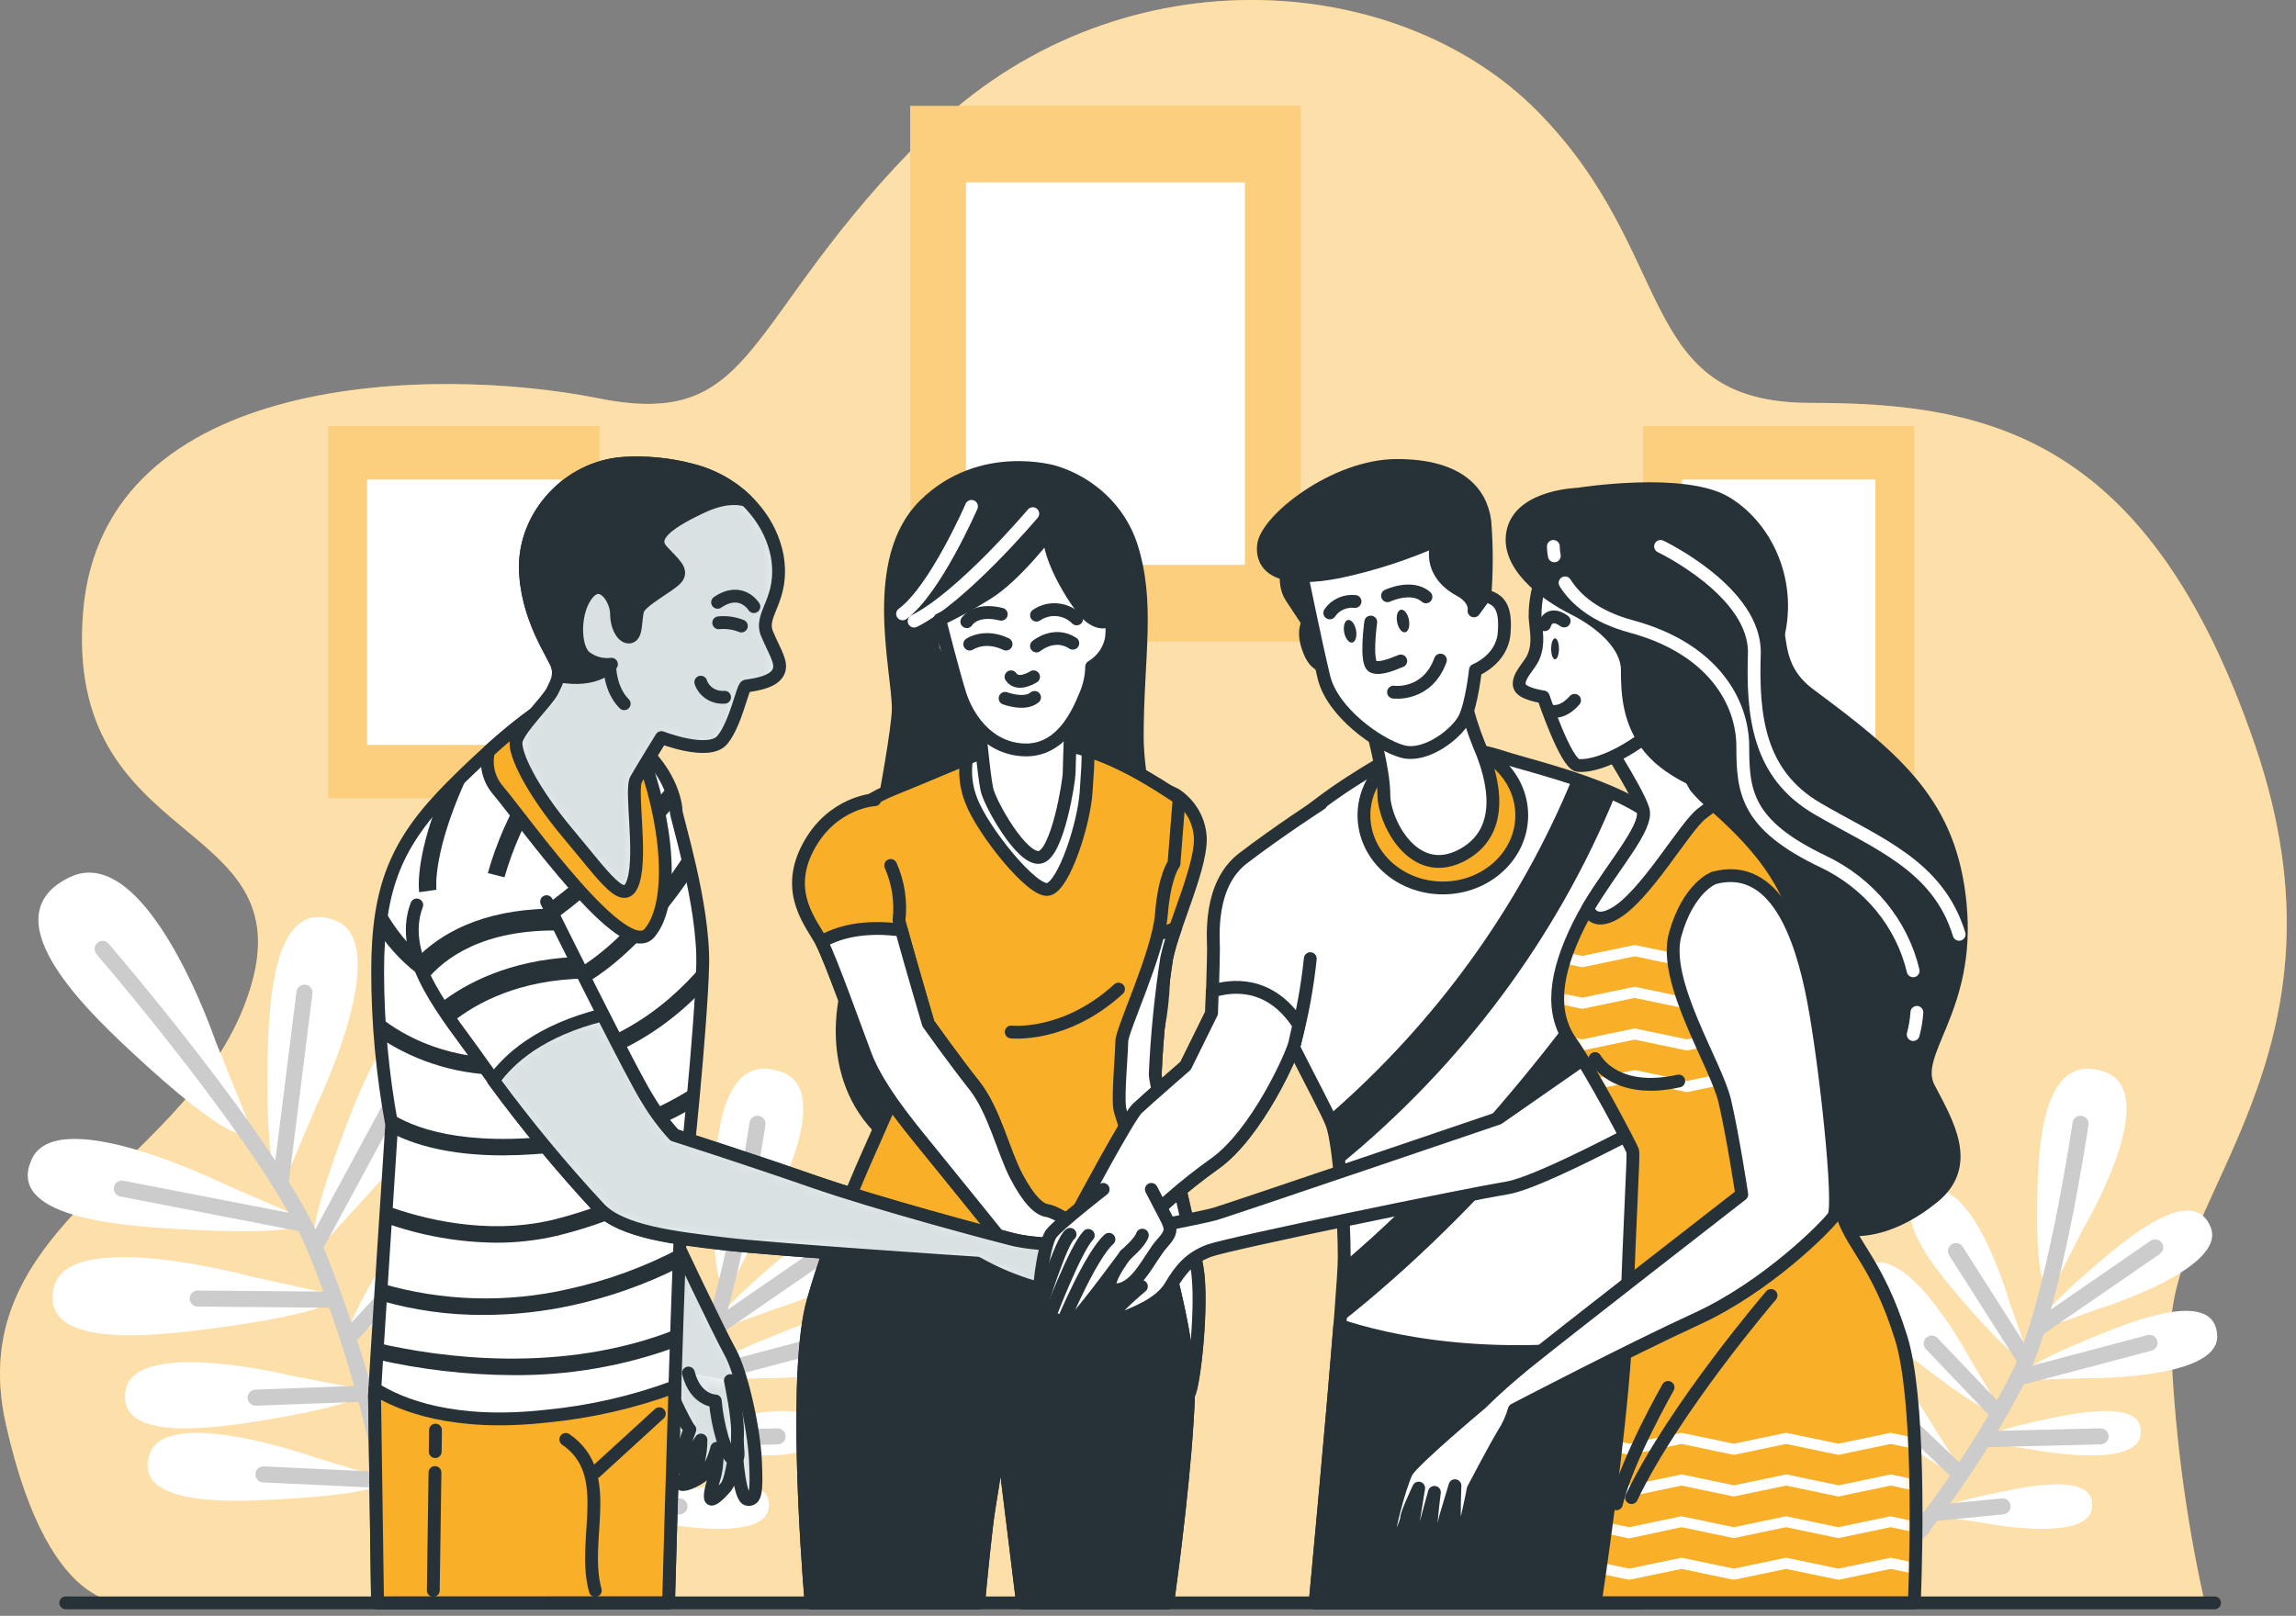 <svg width="179" height="126" viewBox="0 0 179 126" fill="none" xmlns="http://www.w3.org/2000/svg">
<rect x="0" y="0" width="179" height="126" fill="#808080" stroke="none"/>
<path d="M171.869 124.91H10.414C10.414 124.91 3.994 126.904 0.453 111.038C-3.087 95.171 15.136 90.919 19.469 77.216C23.802 63.514 4.899 66.398 6.488 47.647C8.077 28.896 34.053 28.534 46.655 31.06C59.256 33.587 57.68 24.929 72.251 10.502C86.822 -3.924 108.863 -2.476 119.884 8.7C130.905 19.876 127.369 31.418 141.152 31.418C154.935 31.418 167.536 33.945 175.804 58.103C184.072 82.261 168.959 93.305 169.232 104.195C169.463 111.161 170.346 118.094 171.869 124.91Z" fill="#F9AF28"/>
<path opacity="0.6" d="M171.869 124.91H10.414C10.414 124.91 3.994 126.904 0.453 111.038C-3.087 95.171 15.136 90.919 19.469 77.216C23.802 63.514 4.899 66.398 6.488 47.647C8.077 28.896 34.053 28.534 46.655 31.06C59.256 33.587 57.68 24.929 72.251 10.502C86.822 -3.924 108.863 -2.476 119.884 8.7C130.905 19.876 127.369 31.418 141.152 31.418C154.935 31.418 167.536 33.945 175.804 58.103C184.072 82.261 168.959 93.305 169.232 104.195C169.463 111.161 170.346 118.093 171.869 124.91Z" fill="white"/>
<path d="M101.401 8.258H70.961V50.013H101.401V8.258Z" fill="#F9AF28"/>
<path opacity="0.4" d="M101.401 8.258H70.961V50.013H101.401V8.258Z" fill="white"/>
<path d="M97.055 14.223H75.312V44.047H97.055V14.223Z" fill="white"/>
<path d="M46.721 33.254H25.602V62.227H46.721V33.254Z" fill="#F9AF28"/>
<path opacity="0.4" d="M46.721 33.254H25.602V62.227H46.721V33.254Z" fill="white"/>
<path d="M43.703 37.391H28.617V58.085H43.703V37.391Z" fill="white"/>
<path d="M149.229 33.254H128.109V62.227H149.229V33.254Z" fill="#F9AF28"/>
<path opacity="0.4" d="M149.229 33.254H128.109V62.227H149.229V33.254Z" fill="white"/>
<path d="M146.211 37.391H131.125V58.085H146.211V37.391Z" fill="white"/>
<path d="M125.709 91.216C124.813 93.346 123.864 91.642 124.012 82.669C124.084 78.468 124.393 69.887 129.276 71.775C133.963 73.59 127.786 86.282 127.786 86.282L125.709 91.216ZM132.423 92.494C132.423 92.494 142.598 82.401 138.78 79.235C134.809 75.937 131.586 83.96 130.087 87.914C126.891 96.346 127.186 98.259 128.775 96.516L132.423 92.494ZM134.568 101.552C134.568 101.552 143.883 95.238 141.448 92.29C138.914 89.222 135.23 94.914 133.48 97.726C129.751 103.734 129.688 105.238 131.166 104.117L134.568 101.552ZM137.088 110.585C137.088 110.585 146.408 104.271 143.973 101.322C141.434 98.255 137.75 103.943 136.005 106.759C132.276 112.762 132.209 114.271 133.69 113.15L137.088 110.585ZM120.821 92.426C120.821 92.426 107.781 85.967 105.663 90.343C103.457 94.897 112.45 95.588 116.854 95.843C126.255 96.397 128.104 95.588 125.901 94.625L120.821 92.426ZM122.656 99.533C122.656 99.533 108.528 95.673 107.364 100.364C106.156 105.242 115.113 104.198 119.487 103.636C128.815 102.4 130.454 101.258 128.095 100.73L122.656 99.533ZM125.888 107.287C125.888 107.287 113.851 104.33 112.978 108.323C112.083 112.477 119.625 111.412 123.309 110.824C131.166 109.571 132.526 108.57 130.521 108.178L125.888 107.287ZM127.772 113.678C127.772 113.678 116.134 109.52 114.822 113.401C113.457 117.445 121.089 117.147 124.813 116.934C132.768 116.482 134.214 115.625 132.276 115.029L127.772 113.678ZM119.97 81.242C119.97 81.242 114.656 65.52 108.622 68.379C102.355 71.361 109.598 78.438 113.229 81.834C120.968 89.077 123.363 89.58 122.347 87.053L119.97 81.242Z" fill="white"/>
<path d="M111.148 74C111.148 74 124.497 89.5 127.689 97.259C131.359 106.177 133.857 116.219 134.354 124.527" stroke="#CCCCCC" stroke-width="1.252" stroke-linecap="round" stroke-linejoin="round"/>
<path d="M125.023 92.191L126.881 77.41" stroke="#CCCCCC" stroke-width="1.252" stroke-linecap="round" stroke-linejoin="round"/>
<path d="M127.688 97.252L134.402 84.828" stroke="#CCCCCC" stroke-width="1.252" stroke-linecap="round" stroke-linejoin="round"/>
<path d="M126.706 95.414L112.641 92.688" stroke="#CCCCCC" stroke-width="1.252" stroke-linecap="round" stroke-linejoin="round"/>
<path d="M130.328 104.304L138.596 95.34" stroke="#CCCCCC" stroke-width="1.252" stroke-linecap="round" stroke-linejoin="round"/>
<path d="M129.168 101.351L118.555 101.262" stroke="#CCCCCC" stroke-width="1.252" stroke-linecap="round" stroke-linejoin="round"/>
<path d="M131.221 108.688L123.078 108.99" stroke="#CCCCCC" stroke-width="1.252" stroke-linecap="round" stroke-linejoin="round"/>
<path d="M132.891 113.366L137.251 107.836" stroke="#CCCCCC" stroke-width="1.252" stroke-linecap="round" stroke-linejoin="round"/>
<path d="M133.213 115.424L123.688 114.973" stroke="#CCCCCC" stroke-width="1.252" stroke-linecap="round" stroke-linejoin="round"/>
<path d="M159.737 103.458C158.094 104.046 158.595 102.729 163.676 98.4C166.057 96.368 171.008 92.308 172.351 95.708C173.645 98.976 163.515 102.099 163.515 102.099L159.737 103.458ZM162.319 107.476C162.319 107.476 172.964 107.667 172.857 104.178C172.745 100.548 166.68 102.857 163.734 104.042C157.467 106.568 156.523 107.659 158.277 107.608L162.319 107.476ZM158.313 113.015C158.313 113.015 166.42 114.629 166.872 111.945C167.32 109.154 162.346 110.088 159.916 110.586C154.727 111.647 153.855 112.354 155.202 112.559L158.313 113.015ZM154.522 118.737C154.522 118.737 162.633 120.352 163.08 117.667C163.551 114.877 158.559 115.805 156.124 116.304C150.94 117.365 150.045 118.072 151.388 118.277L154.522 118.737ZM156.675 101.575C156.675 101.575 153.872 91.796 150.408 92.874C146.777 93.995 150.815 98.89 152.838 101.247C157.149 106.278 158.51 106.815 157.964 105.226L156.675 101.575ZM153.604 105.997C153.604 105.997 148.819 96.948 145.627 98.66C142.301 100.45 147.279 104.48 149.75 106.406C155.027 110.522 156.464 110.791 155.609 109.338L153.604 105.997ZM150.86 111.442C150.86 111.442 146.594 103.897 143.935 105.418C141.168 107.003 145.475 110.301 147.614 111.877C152.176 115.239 153.402 115.435 152.637 114.225L150.86 111.442ZM148.21 115.545C148.21 115.545 144.808 107.608 141.997 108.852C139.069 110.13 142.981 113.862 144.933 115.648C149.096 119.453 150.305 119.772 149.669 118.49L148.21 115.545ZM162.494 95.661C162.494 95.661 168.667 85.243 164.106 83.595C159.361 81.89 158.962 89.035 158.85 92.542C158.609 100.024 159.504 101.489 160.417 99.725L162.494 95.661Z" fill="white"/>
<path d="M162.201 87.633C162.201 87.633 160.101 102.008 157.335 107.441C154.157 113.678 149.358 120.321 144.953 124.658" stroke="#CCCCCC" stroke-width="1.252" stroke-linecap="round" stroke-linejoin="round"/>
<path d="M158.852 103.592L168.024 97.269" stroke="#CCCCCC" stroke-width="1.252" stroke-linecap="round" stroke-linejoin="round"/>
<path d="M157.336 107.429L167.578 104.719" stroke="#CCCCCC" stroke-width="1.252" stroke-linecap="round" stroke-linejoin="round"/>
<path d="M157.882 106.024L152.492 97.562" stroke="#CCCCCC" stroke-width="1.252" stroke-linecap="round" stroke-linejoin="round"/>
<path d="M154.695 112.229L163.769 112.008" stroke="#CCCCCC" stroke-width="1.252" stroke-linecap="round" stroke-linejoin="round"/>
<path d="M155.772 110.193L150.602 104.773" stroke="#CCCCCC" stroke-width="1.252" stroke-linecap="round" stroke-linejoin="round"/>
<path d="M152.68 114.834L148.508 110.863" stroke="#CCCCCC" stroke-width="1.252" stroke-linecap="round" stroke-linejoin="round"/>
<path d="M150.883 117.98L156.12 117.469" stroke="#CCCCCC" stroke-width="1.252" stroke-linecap="round" stroke-linejoin="round"/>
<path d="M149.888 119.154L145.461 114.113" stroke="#CCCCCC" stroke-width="1.252" stroke-linecap="round" stroke-linejoin="round"/>
<path d="M22.561 91.215C21.666 93.345 20.717 91.641 20.865 82.668C20.936 78.467 21.245 69.886 26.129 71.773C30.82 73.588 24.639 86.281 24.639 86.281L22.561 91.215ZM29.276 92.493C29.276 92.493 39.451 82.4 35.637 79.234C31.662 75.936 28.439 83.959 26.939 87.913C23.743 96.345 24.039 98.258 25.628 96.515L29.276 92.493ZM31.42 101.543C31.42 101.543 40.74 95.228 38.301 92.28C35.767 89.212 32.083 94.905 30.332 97.717C26.604 103.724 26.541 105.228 28.023 104.108L31.42 101.543ZM33.945 110.575C33.945 110.575 43.252 104.248 40.821 101.313C38.283 98.245 34.599 103.933 32.853 106.749C29.124 112.753 29.057 114.261 30.538 113.14L33.945 110.575ZM17.664 92.416C17.664 92.416 4.629 85.957 2.507 90.333C0.3 94.888 9.293 95.578 13.698 95.834C23.099 96.387 24.943 95.578 22.741 94.615L17.664 92.416ZM19.5 99.523C19.5 99.523 5.377 95.663 4.208 100.354C3 105.233 11.957 104.189 16.33 103.626C25.659 102.391 27.302 101.249 24.943 100.721L19.5 99.523ZM22.732 107.278C22.732 107.278 10.694 104.321 9.822 108.313C8.926 112.467 16.469 111.402 20.153 110.814C28.009 109.561 29.37 108.56 27.365 108.168L22.732 107.278ZM24.616 113.669C24.616 113.669 12.977 109.51 11.666 113.392C10.301 117.435 17.933 117.137 21.657 116.924C29.612 116.472 31.058 115.616 29.124 115.019L24.616 113.669ZM16.823 81.241C16.823 81.241 11.509 65.536 5.457 68.395C-0.81 71.377 6.433 78.454 10.063 81.85C17.808 89.093 20.202 89.596 19.182 87.069L16.823 81.241Z" fill="white"/>
<path d="M8 74C8 74 21.349 89.5 24.54 97.259C28.211 106.177 30.709 116.219 31.206 124.527" stroke="#CCCCCC" stroke-width="1.252" stroke-linecap="round" stroke-linejoin="round"/>
<path d="M21.883 92.191L23.736 77.41" stroke="#CCCCCC" stroke-width="1.252" stroke-linecap="round" stroke-linejoin="round"/>
<path d="M24.539 97.252L31.254 84.828" stroke="#CCCCCC" stroke-width="1.252" stroke-linecap="round" stroke-linejoin="round"/>
<path d="M23.56 95.414L9.5 92.688" stroke="#CCCCCC" stroke-width="1.252" stroke-linecap="round" stroke-linejoin="round"/>
<path d="M27.18 104.304L35.448 95.34" stroke="#CCCCCC" stroke-width="1.252" stroke-linecap="round" stroke-linejoin="round"/>
<path d="M26.028 101.351L15.414 101.262" stroke="#CCCCCC" stroke-width="1.252" stroke-linecap="round" stroke-linejoin="round"/>
<path d="M28.072 108.688L19.93 108.99" stroke="#CCCCCC" stroke-width="1.252" stroke-linecap="round" stroke-linejoin="round"/>
<path d="M29.75 113.366L34.11 107.836" stroke="#CCCCCC" stroke-width="1.252" stroke-linecap="round" stroke-linejoin="round"/>
<path d="M30.065 115.424L20.539 114.973" stroke="#CCCCCC" stroke-width="1.252" stroke-linecap="round" stroke-linejoin="round"/>
<path d="M56.59 103.458C54.947 104.046 55.448 102.729 60.529 98.4C62.915 96.368 67.861 92.308 69.204 95.708C70.498 98.976 60.368 102.099 60.368 102.099L56.59 103.458ZM59.173 107.476C59.173 107.476 69.818 107.667 69.71 104.178C69.598 100.548 63.533 102.857 60.587 104.042C54.32 106.568 53.376 107.659 55.13 107.608L59.173 107.476ZM55.166 113.015C55.166 113.015 63.273 114.629 63.725 111.945C64.173 109.154 59.2 110.088 56.769 110.586C51.563 111.647 50.708 112.346 52.055 112.559L55.166 113.015ZM51.357 118.737C51.357 118.737 59.468 120.352 59.916 117.667C60.386 114.877 55.395 115.805 52.964 116.304C47.771 117.369 46.898 118.076 48.25 118.281L51.357 118.737ZM53.51 101.575C53.51 101.575 50.712 91.796 47.243 92.874C43.613 93.995 47.646 98.89 49.669 101.247C53.98 106.278 55.341 106.815 54.795 105.226L53.51 101.575ZM50.439 105.997C50.439 105.997 45.654 96.948 42.462 98.66C39.136 100.45 44.114 104.48 46.59 106.406C51.867 110.522 53.304 110.791 52.445 109.338L50.439 105.997ZM47.695 111.442C47.695 111.442 43.429 103.897 40.77 105.418C38.004 107.003 42.31 110.301 44.45 111.877C49.011 115.239 50.242 115.435 49.472 114.225L47.695 111.442ZM45.045 115.545C45.045 115.545 41.648 107.608 38.832 108.852C35.904 110.13 39.821 113.862 41.768 115.648C45.931 119.453 47.14 119.772 46.504 118.49L45.045 115.545ZM59.329 95.661C59.329 95.661 65.507 85.243 60.945 83.595C56.196 81.89 55.802 89.035 55.685 92.542C55.448 100.024 56.339 101.489 57.252 99.725L59.329 95.661Z" fill="white"/>
<path d="M59.052 87.633C59.052 87.633 56.953 102.008 54.187 107.441C51.008 113.678 46.209 120.321 41.805 124.658" stroke="#CCCCCC" stroke-width="1.252" stroke-linecap="round" stroke-linejoin="round"/>
<path d="M55.711 103.592L64.883 97.269" stroke="#CCCCCC" stroke-width="1.252" stroke-linecap="round" stroke-linejoin="round"/>
<path d="M54.188 107.429L64.43 104.719" stroke="#CCCCCC" stroke-width="1.252" stroke-linecap="round" stroke-linejoin="round"/>
<path d="M54.733 106.024L49.344 97.562" stroke="#CCCCCC" stroke-width="1.252" stroke-linecap="round" stroke-linejoin="round"/>
<path d="M51.547 112.229L60.621 112.008" stroke="#CCCCCC" stroke-width="1.252" stroke-linecap="round" stroke-linejoin="round"/>
<path d="M52.631 110.193L47.461 104.773" stroke="#CCCCCC" stroke-width="1.252" stroke-linecap="round" stroke-linejoin="round"/>
<path d="M49.531 114.834L45.359 110.863" stroke="#CCCCCC" stroke-width="1.252" stroke-linecap="round" stroke-linejoin="round"/>
<path d="M47.734 117.98L52.972 117.469" stroke="#CCCCCC" stroke-width="1.252" stroke-linecap="round" stroke-linejoin="round"/>
<path d="M46.744 119.154L42.312 114.113" stroke="#CCCCCC" stroke-width="1.252" stroke-linecap="round" stroke-linejoin="round"/>
<path d="M82.216 36.805C82.216 36.805 76.486 35.067 72.104 39.361C67.722 43.656 70.031 52.233 70.031 55.245C70.031 58.258 66.003 77.401 66.003 77.401C66.003 77.401 64.051 84.359 69.414 88.768C74.776 93.178 84.687 92.795 88.917 84.307C93.148 75.82 88.662 63.72 88.662 57.465C88.662 51.21 89.638 47.031 88.174 42.51C87.73 41.176 86.957 39.963 85.921 38.971C84.885 37.978 83.615 37.236 82.216 36.805Z" fill="#263238" stroke="#263238" stroke-linecap="round" stroke-linejoin="round"/>
<path d="M80.518 40.055C80.518 40.055 74.995 46.591 71.266 48.435" stroke="white" stroke-linecap="round" stroke-linejoin="round"/>
<path d="M75.739 39.488C75.739 39.488 72.905 46.02 70.367 47.869" stroke="white" stroke-linecap="round" stroke-linejoin="round"/>
<path d="M91.636 61.954C92.166 62.307 92.61 62.763 92.941 63.292C93.271 63.821 93.479 64.41 93.552 65.022C93.879 67.195 91.444 72.218 90.956 74.702C90.495 77.718 90.198 80.754 90.065 83.798C90.065 84.574 92.841 96.061 93.329 98.856C93.817 101.651 93.082 108.229 92.675 108.711C92.268 109.192 91.126 106.925 91.046 105.451C90.965 103.977 87.948 92.644 86.806 89.231C85.665 85.818 85.987 81.314 85.987 81.314C85.987 81.314 87.541 70.991 87.541 67.033C87.541 63.075 87.666 60.113 87.666 60.113L91.636 61.954Z" fill="#F9AF28" stroke="#263238" stroke-linecap="round" stroke-linejoin="round"/>
<path d="M92.663 108.694C93.07 108.229 93.804 101.63 93.316 98.839C92.828 96.048 90.062 84.557 90.062 83.799C90.197 80.76 90.495 77.729 90.957 74.719C91.136 73.922 91.367 73.137 91.647 72.367C90.687 72.807 89.636 73.034 88.571 73.032C88.003 73.032 87.448 73.53 86.915 74.378C86.467 77.983 85.98 81.315 85.98 81.315C85.98 81.315 85.657 85.814 86.799 89.231C87.94 92.648 90.957 103.977 91.038 105.451C91.118 106.926 92.255 109.158 92.663 108.694Z" fill="white" stroke="#263238" stroke-linecap="round" stroke-linejoin="round"/>
<path d="M76.295 124.991C76.474 123.083 76.85 119.197 77.092 117.697C77.419 115.682 78.068 111.566 78.068 111.566L79.719 124.991H91.036C91.443 122.064 92.468 114.216 92.665 108.694C92.912 101.788 87.446 87.506 87.294 86.419C87.141 85.333 87.455 82.159 87.455 81.221C87.455 80.284 90.302 74.336 90.543 71.307C90.785 68.277 91.524 67.349 91.524 67.349L91.931 62.236C91.685 62.159 88.028 59.419 84.357 58.401C82.125 57.798 79.768 57.745 77.508 58.248C77.508 58.248 72.208 60.497 69.518 61.584C66.827 62.67 64.616 64.767 64.549 67.481C64.482 70.195 69.764 81.762 70.256 82.619C70.749 83.475 69.195 86.496 68.542 88.051C67.888 89.606 65.198 95.192 63.407 101.4C61.872 106.7 62.897 120.944 63.233 124.991H76.295Z" fill="#F9AF28" stroke="#263238" stroke-linecap="round" stroke-linejoin="round"/>
<path d="M78.836 80.474C78.836 80.474 83.017 80.951 87.202 77.129" stroke="#263238" stroke-linecap="round" stroke-linejoin="round"/>
<path d="M81.74 69.347C82.962 69.036 84.516 64.234 84.677 61.742C84.766 60.348 84.856 59.309 84.816 58.542C84.663 58.495 84.507 58.444 84.368 58.401C82.135 57.798 79.779 57.745 77.519 58.248L75.361 59.16C75.181 60.263 75.306 61.392 75.724 62.436C76.606 64.767 80.518 69.658 81.74 69.347Z" fill="white" stroke="#263238" stroke-linecap="round" stroke-linejoin="round"/>
<path d="M76.281 55.867C76.281 55.867 76.693 60.439 76.939 61.559C77.186 62.68 79.661 67.098 81.062 66.855C82.463 66.612 83.354 60.839 83.354 60.277C83.354 59.715 83.52 55.164 83.52 55.164C83.52 55.164 80.57 57.469 76.281 55.867Z" fill="white" stroke="#263238" stroke-linecap="round" stroke-linejoin="round"/>
<path d="M68.204 62.359C68.204 62.359 64.865 62.517 62.989 66.088C61.114 69.658 63.312 72.052 64.046 73.459C64.78 74.865 66.821 80.599 67.47 82.308C68.119 84.016 69.431 86.032 71.714 88.827C73.997 91.622 78.804 97.595 78.804 97.595L80.112 99.768C80.112 99.768 82.314 102.175 82.556 102.252C82.797 102.329 84.27 104.114 84.839 103.028C85.407 101.941 84.839 98.064 84.839 98.064C84.839 98.064 85.734 99.768 86.065 99.38C86.396 98.993 85.98 98.141 85.658 97.207C85.335 96.274 82.318 94.493 81.66 94.412C81.002 94.332 80.192 93.56 79.216 91.698C78.24 89.837 77.502 86.586 75.953 84.634C74.404 82.683 72.372 79.824 72.372 79.824C72.372 79.824 70.089 72.061 70.089 71.75C70.256 70.3 70.032 68.834 69.44 67.489" fill="#F9AF28"/>
<path d="M68.204 62.359C68.204 62.359 64.865 62.517 62.989 66.088C61.114 69.658 63.312 72.052 64.046 73.459C64.78 74.865 66.821 80.599 67.47 82.308C68.119 84.016 69.431 86.032 71.714 88.827C73.997 91.622 78.804 97.595 78.804 97.595L80.112 99.768C80.112 99.768 82.314 102.175 82.556 102.252C82.797 102.329 84.27 104.114 84.839 103.028C85.407 101.941 84.839 98.064 84.839 98.064C84.839 98.064 85.734 99.768 86.065 99.38C86.396 98.993 85.98 98.141 85.658 97.207C85.335 96.274 82.318 94.493 81.66 94.412C81.002 94.332 80.192 93.56 79.216 91.698C78.24 89.837 77.502 86.586 75.953 84.634C74.404 82.683 72.372 79.824 72.372 79.824C72.372 79.824 70.089 72.061 70.089 71.75C70.256 70.3 70.032 68.834 69.44 67.489" stroke="#263238" stroke-linecap="round" stroke-linejoin="round"/>
<path d="M81.662 94.412C81.008 94.336 80.193 93.56 79.218 91.698C78.242 89.837 77.503 86.586 75.954 84.634C74.405 82.683 72.373 79.824 72.373 79.824C72.373 79.824 70.829 74.566 70.282 72.534C67.283 72.133 65.305 72.709 64.047 73.441C64.781 74.839 66.822 80.582 67.471 82.291C68.12 83.999 69.432 86.015 71.715 88.81C73.998 91.605 78.806 97.578 78.806 97.578L80.113 99.751C80.113 99.751 82.315 102.158 82.557 102.235C82.799 102.312 84.271 104.097 84.84 103.011C85.408 101.924 84.84 98.047 84.84 98.047C84.84 98.047 85.735 99.751 86.066 99.363C86.398 98.976 85.981 98.124 85.659 97.19C85.337 96.257 82.32 94.493 81.662 94.412Z" fill="white" stroke="#263238" stroke-linecap="round" stroke-linejoin="round"/>
<path d="M76.295 124.99C76.474 123.081 76.85 119.195 77.092 117.696C77.419 115.68 78.068 111.564 78.068 111.564L79.719 124.99H91.036C91.443 122.063 92.468 114.215 92.665 108.693C92.768 105.817 91.877 101.658 90.794 97.709C81.228 99.703 70.382 98.258 64.75 97.219C64.276 98.552 63.81 99.954 63.407 101.398C61.872 106.699 62.897 120.942 63.233 124.99H76.295Z" fill="#263238" stroke="#263238" stroke-linecap="round" stroke-linejoin="round"/>
<path d="M73.448 49.057C73.448 49.057 72.719 48.746 72.719 50.139C72.719 51.532 74.344 52.457 74.344 52.457L73.448 49.057Z" fill="white" stroke="#263238" stroke-linecap="round" stroke-linejoin="round"/>
<path d="M81.817 41.406C81.817 41.406 79.211 44.9 76.924 46.297C75.744 47.036 74.52 47.709 73.258 48.313C73.258 48.313 74.399 52.816 74.887 54.278C75.375 55.739 76.839 58.321 79.775 58.475C82.712 58.628 84.019 55.675 84.592 54.278C84.918 53.556 85.093 52.78 85.107 51.994C85.519 51.746 85.87 51.417 86.138 51.029C86.405 50.641 86.581 50.203 86.656 49.744C86.817 48.27 86.409 48.347 86.409 48.347C86.409 48.347 85.962 48.828 84.99 48.104C84.203 47.546 81.557 43.502 81.817 41.406Z" fill="white" stroke="#263238" stroke-linecap="round" stroke-linejoin="round"/>
<path d="M75.602 50.227C75.602 50.227 76.752 49.426 78.435 50.227" stroke="#263238" stroke-linecap="round" stroke-linejoin="round"/>
<path d="M80.805 50.375C80.805 50.375 82.183 49.208 83.638 50.158" stroke="#263238" stroke-linecap="round" stroke-linejoin="round"/>
<path d="M75.375 48.478C75.375 48.478 75.988 47.387 78.061 47.898" stroke="#263238" stroke-linecap="round" stroke-linejoin="round"/>
<path d="M80.805 47.972C81.273 47.647 81.852 47.496 82.429 47.55C83.007 47.603 83.544 47.856 83.938 48.262" stroke="#263238" stroke-linecap="round" stroke-linejoin="round"/>
<path d="M80.579 52.777C80.579 52.777 79.353 53.578 78.82 52.777" stroke="#263238" stroke-linecap="round" stroke-linejoin="round"/>
<path d="M78.359 54.455C78.359 54.455 79.89 55.035 80.656 54.383" stroke="#263238" stroke-linecap="round" stroke-linejoin="round"/>
<path d="M52.489 96.336C52.489 96.336 56.07 103.903 56.925 105.429C57.78 106.954 58.774 111.296 58.895 113.873C59.016 116.451 58.895 116.984 58.282 116.924C57.668 116.864 57.418 113.639 57.418 113.111V112.293C57.418 112.293 57.109 115.339 56.617 115.927C56.124 116.515 55.444 117.158 55.386 116.809C55.327 116.459 55.506 115.867 55.752 114.99C55.901 114.315 55.944 113.623 55.878 112.936C55.878 112.936 55.506 114.576 54.647 115.164C53.787 115.752 52.856 115.987 53.165 115.518C53.474 115.049 54.275 114.521 54.459 113.933C54.586 113.395 54.649 112.844 54.647 112.293C54.647 112.293 53.474 114.108 52.982 114.402C52.489 114.696 52.489 114.052 52.798 113.758C53.107 113.464 53.783 111.47 53.783 111.47C53.783 111.47 53.595 111.351 52.735 109.536C51.876 107.721 51.392 104.547 51.133 103.315C50.873 102.084 50.394 100.444 50.394 100.444L45.649 92.877C45.649 92.877 45.278 91.057 47.064 90.746C48.85 90.435 52.489 96.336 52.489 96.336Z" fill="white"/>
<mask id="mask0_668_2315" style="mask-type:luminance" maskUnits="userSpaceOnUse" x="45" y="90" width="14" height="27">
<path d="M52.489 96.336C52.489 96.336 56.07 103.903 56.925 105.429C57.78 106.954 58.774 111.296 58.895 113.873C59.016 116.451 58.895 116.984 58.282 116.924C57.668 116.864 57.418 113.639 57.418 113.111V112.293C57.418 112.293 57.109 115.339 56.617 115.927C56.124 116.515 55.444 117.158 55.386 116.809C55.327 116.459 55.506 115.867 55.752 114.99C55.901 114.315 55.944 113.623 55.878 112.936C55.878 112.936 55.506 114.576 54.647 115.164C53.787 115.752 52.856 115.987 53.165 115.518C53.474 115.049 54.275 114.521 54.459 113.933C54.586 113.395 54.649 112.844 54.647 112.293C54.647 112.293 53.474 114.108 52.982 114.402C52.489 114.696 52.489 114.052 52.798 113.758C53.107 113.464 53.783 111.47 53.783 111.47C53.783 111.47 53.595 111.351 52.735 109.536C51.876 107.721 51.392 104.547 51.133 103.315C50.873 102.084 50.394 100.444 50.394 100.444L45.649 92.877C45.649 92.877 45.278 91.057 47.064 90.746C48.85 90.435 52.489 96.336 52.489 96.336Z" fill="white"/>
</mask>
<g mask="url(#mask0_668_2315)">
<path opacity="0.15" d="M52.489 96.336C52.489 96.336 56.07 103.903 56.925 105.429C57.78 106.954 58.774 111.296 58.895 113.873C59.016 116.451 58.895 116.984 58.282 116.924C57.668 116.864 57.418 113.639 57.418 113.111V112.293C57.418 112.293 57.109 115.339 56.617 115.927C56.124 116.515 55.444 117.158 55.386 116.809C55.327 116.459 55.506 115.867 55.752 114.99C55.901 114.315 55.944 113.623 55.878 112.936C55.878 112.936 55.506 114.576 54.647 115.164C53.787 115.752 52.856 115.987 53.165 115.518C53.474 115.049 54.275 114.521 54.459 113.933C54.586 113.395 54.649 112.844 54.647 112.293C54.647 112.293 53.474 114.108 52.982 114.402C52.489 114.696 52.489 114.052 52.798 113.758C53.107 113.464 53.783 111.47 53.783 111.47C53.783 111.47 53.595 111.351 52.735 109.536C51.876 107.721 51.392 104.547 51.133 103.315C50.873 102.084 50.394 100.444 50.394 100.444L45.649 92.877C45.649 92.877 45.278 91.057 47.064 90.746C48.85 90.435 52.489 96.336 52.489 96.336Z" fill="#003845"/>
</g>
<path d="M52.489 96.336C52.489 96.336 56.07 103.903 56.925 105.429C57.78 106.954 58.774 111.296 58.895 113.873C59.016 116.451 58.895 116.984 58.282 116.924C57.668 116.864 57.418 113.639 57.418 113.111V112.293C57.418 112.293 57.109 115.339 56.617 115.927C56.124 116.515 55.444 117.158 55.386 116.809C55.327 116.459 55.506 115.867 55.752 114.99C55.901 114.315 55.944 113.623 55.878 112.936C55.878 112.936 55.506 114.576 54.647 115.164C53.787 115.752 52.856 115.987 53.165 115.518C53.474 115.049 54.275 114.521 54.459 113.933C54.586 113.395 54.649 112.844 54.647 112.293C54.647 112.293 53.474 114.108 52.982 114.402C52.489 114.696 52.489 114.052 52.798 113.758C53.107 113.464 53.783 111.47 53.783 111.47C53.783 111.47 53.595 111.351 52.735 109.536C51.876 107.721 51.392 104.547 51.133 103.315C50.873 102.084 50.394 100.444 50.394 100.444L45.649 92.877C45.649 92.877 45.278 91.057 47.064 90.746C48.85 90.435 52.489 96.336 52.489 96.336Z" stroke="#263238" stroke-linecap="round" stroke-linejoin="round"/>
<path d="M56.94 107.658C56.94 107.658 57.557 110.534 57.495 111.821C57.432 113.108 57.741 113.76 57.307 113.76C56.873 113.76 56.756 113.466 56.322 112.175C56.036 111.217 55.85 110.235 55.767 109.243C55.767 109.243 54.227 109.243 53.672 107.07" fill="white"/>
<mask id="mask1_668_2315" style="mask-type:luminance" maskUnits="userSpaceOnUse" x="53" y="107" width="5" height="7">
<path d="M56.94 107.658C56.94 107.658 57.557 110.534 57.495 111.821C57.432 113.108 57.741 113.76 57.307 113.76C56.873 113.76 56.756 113.466 56.322 112.175C56.036 111.217 55.85 110.235 55.767 109.243C55.767 109.243 54.227 109.243 53.672 107.07" fill="white"/>
</mask>
<g mask="url(#mask1_668_2315)">
<path opacity="0.15" d="M56.94 107.658C56.94 107.658 57.557 110.534 57.495 111.821C57.432 113.108 57.741 113.76 57.307 113.76C56.873 113.76 56.756 113.466 56.322 112.175C56.036 111.217 55.85 110.235 55.767 109.243C55.767 109.243 54.227 109.243 53.672 107.07" fill="#003845"/>
</g>
<path d="M56.94 107.658C56.94 107.658 57.557 110.534 57.495 111.821C57.432 113.108 57.741 113.76 57.307 113.76C56.873 113.76 56.756 113.466 56.322 112.175C56.036 111.217 55.85 110.235 55.767 109.243C55.767 109.243 54.227 109.243 53.672 107.07" stroke="#263238" stroke-linecap="round" stroke-linejoin="round"/>
<path d="M29.433 124.992H52.119C52.231 120.953 52.974 94.57 53.198 93.39C53.444 92.112 54.662 80.054 54.782 75.304C54.903 70.553 52.71 63.706 52.71 63.242C52.71 62.777 52.347 59.88 48.936 57.443C45.525 55.006 42.844 55.01 42.114 55.355C42.114 55.355 39.428 57.098 35.167 61.388C30.905 65.679 29.442 69.156 29.442 75.764C29.445 79.763 29.812 83.755 30.538 87.694C30.538 87.694 29.195 108.332 29.195 108.797C29.195 109.261 29.392 122.235 29.433 124.992Z" fill="white" stroke="#263238" stroke-linecap="round" stroke-linejoin="round"/>
<path d="M39.73 78.337C40.211 78.335 40.692 78.31 41.171 78.26C46.391 77.719 50.93 72.64 53.924 68.251C53.785 67.617 53.647 67.007 53.508 66.449C50.683 70.834 46.117 76.462 41.028 76.99C33.942 77.723 30.732 72.41 29.837 70.693C29.711 71.349 29.617 72.039 29.555 72.768C31.139 75.052 34.34 78.337 39.73 78.337Z" fill="#263238"/>
<path d="M38.031 68.084L39.329 68.412C40.667 63.774 43.297 59.567 46.939 56.235C46.506 56.017 46.057 55.828 45.596 55.668C41.972 59.102 39.363 63.384 38.031 68.084Z" fill="#263238"/>
<path d="M39.304 74.199C39.608 74.049 45.952 70.905 52.648 62.695C52.544 62.18 52.379 61.678 52.156 61.199C45.414 69.721 38.767 73.018 38.695 73.052L39.304 74.199Z" fill="#263238"/>
<path d="M32.681 69.575L34.024 69.383C34.024 69.349 33.635 66.329 36.759 59.844C36.258 60.317 35.734 60.828 35.179 61.386C34.821 61.744 34.49 62.098 34.172 62.451C32.341 67.181 32.663 69.447 32.681 69.575Z" fill="#263238"/>
<path d="M43.761 88.515C36.043 89.469 32.122 87.927 30.367 86.743C30.47 87.365 30.542 87.71 30.542 87.71C30.542 87.71 30.542 87.936 30.502 88.345C32.22 89.244 34.978 90.096 39.199 90.096C40.783 90.089 42.365 89.985 43.935 89.785C47.493 89.349 50.912 88.199 53.967 86.41C54.021 85.873 54.07 85.324 54.119 84.766C51.022 86.77 47.474 88.055 43.761 88.515Z" fill="#263238"/>
<path d="M43.36 96.382C46.907 95.523 50.285 94.122 53.36 92.232C53.414 91.772 53.476 91.21 53.548 90.566C50.353 92.665 46.796 94.213 43.037 95.138C37.84 96.352 32.795 94.998 30.132 94.022C30.105 94.448 30.074 94.908 30.047 95.368C32.807 96.356 35.728 96.876 38.677 96.906C40.255 96.909 41.826 96.734 43.36 96.382Z" fill="#263238"/>
<path d="M29.448 104.732C29.416 105.192 29.39 105.627 29.367 106.01C32.828 106.801 36.373 107.211 39.931 107.233C44.308 107.278 48.653 106.529 52.734 105.026C52.734 104.557 52.765 104.089 52.779 103.633C43.79 107.233 34.175 105.827 29.448 104.732Z" fill="#263238"/>
<path d="M44.339 100.514C39.522 101.625 34.478 101.478 29.741 100.088C29.714 100.535 29.683 100.978 29.656 101.417C32.267 102.177 34.984 102.555 37.714 102.538C40.051 102.535 42.38 102.281 44.657 101.779C47.542 101.143 50.328 100.155 52.947 98.84C52.947 98.311 52.987 97.808 53.005 97.34C50.288 98.781 47.37 99.85 44.339 100.514Z" fill="#263238"/>
<path d="M40.578 82.521C35.072 82.785 31.513 80.851 29.539 79.257C29.57 79.846 29.611 80.416 29.655 80.962C32.554 82.893 36.024 83.896 39.562 83.825C39.915 83.825 40.278 83.825 40.645 83.799C46.048 83.54 50.829 81.29 54.692 77.302C54.737 76.556 54.768 75.874 54.782 75.308V75.223C51.626 78.951 47.046 82.206 40.578 82.521Z" fill="#263238"/>
<path d="M49.727 58.064C49.481 57.855 49.226 57.638 48.939 57.442C45.528 55.009 42.847 55.009 42.117 55.354C40.696 56.345 39.349 57.43 38.089 58.601C37.961 59.124 37.96 59.668 38.087 60.191C38.215 60.714 38.466 61.202 38.823 61.618C41.137 64.4 48.671 75.069 50.64 72.751C52.61 70.433 52.1 64.055 49.906 58.486C49.853 58.341 49.781 58.201 49.727 58.064Z" fill="#F9AF28" stroke="#263238" stroke-linecap="round" stroke-linejoin="round"/>
<path d="M42.613 70.312C42.613 70.312 49.193 83.648 50.531 85.736C51.121 86.728 51.816 87.66 52.604 88.518C52.604 88.518 58.423 90.38 63.414 92.123C68.406 93.866 77.081 96.154 78.903 96.635C80.725 97.117 83.773 97.099 84.275 97.099C84.776 97.099 90.609 98.378 90.989 98.608C91.37 98.838 90.868 99.302 90.013 99.537C89.158 99.771 86.361 99.997 85.018 100.461C83.675 100.926 82.582 100.81 80.635 100.346C79.101 99.897 77.628 99.275 76.248 98.493C76.248 98.493 60.263 97.432 56.489 97.006C52.716 96.58 48.432 96.077 46.744 94.224C43.358 90.584 40.232 86.733 37.389 82.694C35.097 79.396 30.902 74.765 32.491 70.568" fill="white"/>
<path d="M42.613 70.312C42.613 70.312 49.193 83.648 50.531 85.736C51.121 86.728 51.816 87.66 52.604 88.518C52.604 88.518 58.423 90.38 63.414 92.123C68.406 93.866 77.081 96.154 78.903 96.635C80.725 97.117 83.773 97.099 84.275 97.099C84.776 97.099 90.609 98.378 90.989 98.608C91.37 98.838 90.868 99.302 90.013 99.537C89.158 99.771 86.361 99.997 85.018 100.461C83.675 100.926 82.582 100.81 80.635 100.346C79.101 99.897 77.628 99.275 76.248 98.493C76.248 98.493 60.263 97.432 56.489 97.006C52.716 96.58 48.432 96.077 46.744 94.224C43.358 90.584 40.232 86.733 37.389 82.694C35.097 79.396 30.902 74.765 32.491 70.568" stroke="#263238" stroke-linecap="round" stroke-linejoin="round"/>
<path d="M84.243 97.099C83.755 97.099 80.712 97.099 78.872 96.635C77.032 96.171 68.357 93.861 63.365 92.123C58.374 90.385 52.555 88.518 52.555 88.518C51.767 87.66 51.072 86.728 50.482 85.736C49.932 84.884 48.49 82.102 46.982 79.141C42.125 80.351 39.681 82.549 38.477 84.253C41.02 87.717 43.769 91.04 46.709 94.206C48.414 96.06 52.676 96.524 56.454 96.989C60.232 97.453 76.19 98.497 76.19 98.497C77.57 99.279 79.043 99.901 80.577 100.35C82.525 100.815 83.621 100.93 84.96 100.465C86.298 100.001 89.105 99.771 89.955 99.541C90.806 99.311 91.298 98.842 90.931 98.612C90.564 98.382 84.749 97.099 84.243 97.099Z" fill="white"/>
<mask id="mask2_668_2315" style="mask-type:luminance" maskUnits="userSpaceOnUse" x="38" y="79" width="54" height="22">
<path d="M84.243 97.099C83.755 97.099 80.712 97.099 78.872 96.635C77.032 96.171 68.357 93.861 63.365 92.123C58.374 90.385 52.555 88.518 52.555 88.518C51.767 87.66 51.072 86.728 50.482 85.736C49.932 84.884 48.49 82.102 46.982 79.141C42.125 80.351 39.681 82.549 38.477 84.253C41.02 87.717 43.769 91.04 46.709 94.206C48.414 96.06 52.676 96.524 56.454 96.989C60.232 97.453 76.19 98.497 76.19 98.497C77.57 99.279 79.043 99.901 80.577 100.35C82.525 100.815 83.621 100.93 84.96 100.465C86.298 100.001 89.105 99.771 89.955 99.541C90.806 99.311 91.298 98.842 90.931 98.612C90.564 98.382 84.749 97.099 84.243 97.099Z" fill="white"/>
</mask>
<g mask="url(#mask2_668_2315)">
<path opacity="0.15" d="M84.243 97.099C83.755 97.099 80.712 97.099 78.872 96.635C77.032 96.171 68.357 93.861 63.365 92.123C58.374 90.385 52.555 88.518 52.555 88.518C51.767 87.66 51.072 86.728 50.482 85.736C49.932 84.884 48.49 82.102 46.982 79.141C42.125 80.351 39.681 82.549 38.477 84.253C41.02 87.717 43.769 91.04 46.709 94.206C48.414 96.06 52.676 96.524 56.454 96.989C60.232 97.453 76.19 98.497 76.19 98.497C77.57 99.279 79.043 99.901 80.577 100.35C82.525 100.815 83.621 100.93 84.96 100.465C86.298 100.001 89.105 99.771 89.955 99.541C90.806 99.311 91.298 98.842 90.931 98.612C90.564 98.382 84.749 97.099 84.243 97.099Z" fill="#003845"/>
</g>
<path d="M84.243 97.099C83.755 97.099 80.712 97.099 78.872 96.635C77.032 96.171 68.357 93.861 63.365 92.123C58.374 90.385 52.555 88.518 52.555 88.518C51.767 87.66 51.072 86.728 50.482 85.736C49.932 84.884 48.49 82.102 46.982 79.141C42.125 80.351 39.681 82.549 38.477 84.253C41.02 87.717 43.769 91.04 46.709 94.206C48.414 96.06 52.676 96.524 56.454 96.989C60.232 97.453 76.19 98.497 76.19 98.497C77.57 99.279 79.043 99.901 80.577 100.35C82.525 100.815 83.621 100.93 84.96 100.465C86.298 100.001 89.105 99.771 89.955 99.541C90.806 99.311 91.298 98.842 90.931 98.612C90.564 98.382 84.749 97.099 84.243 97.099Z" stroke="#263238" stroke-linecap="round" stroke-linejoin="round"/>
<path d="M52.122 124.992C52.176 122.981 52.391 115.384 52.619 108.137C49.392 109.336 46.008 110.11 42.561 110.437C35.398 111.234 31.271 109.585 29.23 108.307C29.23 108.593 29.203 108.772 29.203 108.81C29.203 109.236 29.396 122.231 29.436 125.001L52.122 124.992Z" fill="#F9AF28" stroke="#263238" stroke-linecap="round" stroke-linejoin="round"/>
<path d="M46.41 124.023C45.3 120.013 47.986 114.901 44.109 112.246" stroke="#263238" stroke-linecap="round" stroke-linejoin="round"/>
<path d="M46.414 114.801L51.401 110.242" stroke="#263238" stroke-linecap="round" stroke-linejoin="round"/>
<path d="M33.911 114.828L33.781 124.023" stroke="#263238" stroke-linecap="round" stroke-linejoin="round"/>
<path d="M33.952 111.52L33.93 113.198" stroke="#263238" stroke-linecap="round" stroke-linejoin="round"/>
<path d="M53.943 36.659C55.924 37.158 57.675 38.27 58.92 39.82C59.765 40.849 60.338 42.056 60.59 43.339C61.185 46.791 59.144 47.856 59.802 49.424C60.46 50.992 61.118 51.805 60.59 52.559C60.062 53.314 58.419 53.437 58.155 53.501C57.891 53.565 57.363 56.445 56.311 57.702C55.259 58.959 51.566 57.515 51.566 57.515C51.566 57.515 50.053 59.96 49.592 60.774C49.13 61.588 50.039 66.479 49.39 68.673C48.741 70.868 47.219 68.486 44.318 65.039C41.418 61.592 40.102 58.767 40.236 57.826C40.37 56.884 42.671 54.69 43.069 53.876C43.468 53.062 43.66 52.683 43.463 51.933C43.266 51.183 40.961 48.099 40.961 44.157C40.961 40.216 44.251 36.446 48.602 36.13C50.401 36.018 52.207 36.197 53.943 36.659Z" fill="white"/>
<mask id="mask3_668_2315" style="mask-type:luminance" maskUnits="userSpaceOnUse" x="40" y="36" width="21" height="34">
<path d="M53.943 36.659C55.924 37.158 57.675 38.27 58.92 39.82C59.765 40.849 60.338 42.056 60.59 43.339C61.185 46.791 59.144 47.856 59.802 49.424C60.46 50.992 61.118 51.805 60.59 52.559C60.062 53.314 58.419 53.437 58.155 53.501C57.891 53.565 57.363 56.445 56.311 57.702C55.259 58.959 51.566 57.515 51.566 57.515C51.566 57.515 50.053 59.96 49.592 60.774C49.13 61.588 50.039 66.479 49.39 68.673C48.741 70.868 47.219 68.486 44.318 65.039C41.418 61.592 40.102 58.767 40.236 57.826C40.37 56.884 42.671 54.69 43.069 53.876C43.468 53.062 43.66 52.683 43.463 51.933C43.266 51.183 40.961 48.099 40.961 44.157C40.961 40.216 44.251 36.446 48.602 36.13C50.401 36.018 52.207 36.197 53.943 36.659Z" fill="white"/>
</mask>
<g mask="url(#mask3_668_2315)">
<path opacity="0.15" d="M53.943 36.659C55.924 37.158 57.675 38.27 58.92 39.82C59.765 40.849 60.338 42.056 60.59 43.339C61.185 46.791 59.144 47.856 59.802 49.424C60.46 50.992 61.118 51.805 60.59 52.559C60.062 53.314 58.419 53.437 58.155 53.501C57.891 53.565 57.363 56.445 56.311 57.702C55.259 58.959 51.566 57.515 51.566 57.515C51.566 57.515 50.053 59.96 49.592 60.774C49.13 61.588 50.039 66.479 49.39 68.673C48.741 70.868 47.219 68.486 44.318 65.039C41.418 61.592 40.102 58.767 40.236 57.826C40.37 56.884 42.671 54.69 43.069 53.876C43.468 53.062 43.66 52.683 43.463 51.933C43.266 51.183 40.961 48.099 40.961 44.157C40.961 40.216 44.251 36.446 48.602 36.13C50.401 36.018 52.207 36.197 53.943 36.659Z" fill="#003845"/>
</g>
<path d="M53.943 36.659C55.924 37.158 57.675 38.27 58.92 39.82C59.765 40.849 60.338 42.056 60.59 43.339C61.185 46.791 59.144 47.856 59.802 49.424C60.46 50.992 61.118 51.805 60.59 52.559C60.062 53.314 58.419 53.437 58.155 53.501C57.891 53.565 57.363 56.445 56.311 57.702C55.259 58.959 51.566 57.515 51.566 57.515C51.566 57.515 50.053 59.96 49.592 60.774C49.13 61.588 50.039 66.479 49.39 68.673C48.741 70.868 47.219 68.486 44.318 65.039C41.418 61.592 40.102 58.767 40.236 57.826C40.37 56.884 42.671 54.69 43.069 53.876C43.468 53.062 43.66 52.683 43.463 51.933C43.266 51.183 40.961 48.099 40.961 44.157C40.961 40.216 44.251 36.446 48.602 36.13C50.401 36.018 52.207 36.197 53.943 36.659Z" stroke="#263238" stroke-linecap="round" stroke-linejoin="round"/>
<path d="M54.73 39.517C56.315 38.776 57.439 38.797 58.173 39.006C57.007 37.88 55.547 37.07 53.943 36.659C52.207 36.197 50.401 36.018 48.602 36.13C44.251 36.446 40.961 40.208 40.961 44.157C40.961 48.107 43.266 51.179 43.463 51.933C43.534 52.182 43.551 52.441 43.513 52.696C46.646 53.288 47.671 51.797 47.671 51.797C47.309 51.84 46.941 51.813 46.59 51.716C46.239 51.619 45.912 51.455 45.63 51.234C44.703 50.48 44.703 47.596 45.827 46.279C46.95 44.963 48.065 46.782 48.065 47.847C48.065 48.912 48.593 49.79 49.121 49.666C49.65 49.543 49.515 48.35 49.712 47.596C49.909 46.842 52.215 45.717 52.743 45.09C53.271 44.464 52.479 43.898 51.624 42.96C50.769 42.023 51.498 41.022 54.73 39.517Z" fill="#263238" stroke="#263238" stroke-linecap="round" stroke-linejoin="round"/>
<path d="M47.539 51.992C47.539 51.992 47.539 53.752 48.663 54.877" stroke="#263238" stroke-linecap="round" stroke-linejoin="round"/>
<path d="M57.799 48.817C57.242 48.592 56.633 48.505 56.031 48.565" stroke="#263238" stroke-linecap="round" stroke-linejoin="round"/>
<path d="M58.774 47.306C58.774 47.306 57.803 45.708 55.945 46.969" stroke="#263238" stroke-linecap="round" stroke-linejoin="round"/>
<path d="M56.49 54.371C56.087 54.404 55.683 54.306 55.346 54.092C55.008 53.879 54.757 53.562 54.633 53.195" stroke="#263238" stroke-linecap="round" stroke-linejoin="round"/>
<path d="M43.713 72.564L42.872 70.859C37.46 70.949 34.291 72.87 32.5 74.694C32.693 75.3 32.936 75.892 33.225 76.462C34.635 74.72 37.657 72.44 43.713 72.564Z" fill="#263238"/>
<path d="M45.587 76.308L44.745 74.629C39.718 74.885 36.338 76.648 34.266 78.267C34.579 78.762 34.915 79.248 35.25 79.72C37.162 78.187 40.488 76.397 45.587 76.308Z" fill="#263238"/>
<path d="M103.859 87.694C104.423 89.3 104.799 95.013 104.799 98.051C104.799 100.582 103.098 118.988 102.534 124.992H127.969C128.273 119.133 129.182 101.528 129.182 99.3C129.182 96.62 128.242 85.64 129.464 81.801C130.686 77.962 132.087 67.877 129.911 64.758C127.736 61.639 119.616 59.85 117.158 59.045C114.7 58.239 111.061 57.796 109.28 58.619C109.28 58.619 104.405 61.209 101.401 63.885C98.397 66.561 97.09 70.672 97.65 73.974C98.209 77.276 103.295 86.087 103.859 87.694Z" fill="white" stroke="#263238" stroke-linecap="round" stroke-linejoin="round"/>
<path d="M125.955 61.946C124.858 61.464 123.736 61.038 122.593 60.668C118.452 70.721 111.938 79.733 103.555 87.007C103.693 87.302 103.796 87.54 103.855 87.702C104.137 88.747 104.319 89.813 104.401 90.889C113.978 83.077 121.382 73.135 125.955 61.946Z" fill="#263238"/>
<path d="M130.92 73.575C131.14 71.447 131.098 69.302 130.795 67.184C125.571 75.581 116.537 88.389 104.791 98.414C104.76 99.296 104.643 101.018 104.469 103.199C115.902 94.192 124.944 82.548 130.92 73.575Z" fill="#263238"/>
<path d="M127.966 124.991C128.181 120.819 128.705 110.7 128.987 104.407C116.61 106.661 107.907 104.518 104.452 103.363C103.923 109.997 102.934 120.683 102.531 124.991H127.966Z" fill="#263238" stroke="#263238" stroke-linecap="round" stroke-linejoin="round"/>
<path d="M112.487 69.243C115.883 69.243 118.637 66.708 118.637 63.58C118.637 60.453 115.883 57.918 112.487 57.918C109.09 57.918 106.336 60.453 106.336 63.58C106.336 66.708 109.09 69.243 112.487 69.243Z" fill="#F9AF28" stroke="#263238" stroke-linecap="round" stroke-linejoin="round"/>
<path d="M106.859 56.448C106.859 56.448 107.889 59.929 107.889 61.987C107.889 64.045 110.235 68.774 114.08 66.631C117.925 64.488 115.955 59.58 115.297 58.059C114.83 56.897 114.455 55.703 114.174 54.488C114.174 54.488 112.952 56.619 110.593 56.721C109.341 56.792 108.085 56.7 106.859 56.448Z" fill="white" stroke="#263238" stroke-linecap="round" stroke-linejoin="round"/>
<path d="M100.52 43.812C100.52 43.812 99.87 45.35 100.681 46.582C101.491 47.813 102.601 49.5 102.601 49.5L102.44 42.739C102.44 42.739 100.842 41.507 100.52 43.812Z" fill="#263238" stroke="#263238" stroke-linecap="round" stroke-linejoin="round"/>
<path d="M102.603 47.961C102.603 47.961 101.309 48.425 101.953 50.419C102.598 52.413 103.569 51.804 103.569 51.804L102.603 47.961Z" fill="white" stroke="#263238" stroke-linecap="round" stroke-linejoin="round"/>
<path d="M101.417 44.488C101.417 44.488 102.545 50.027 103.208 52.788C103.87 55.549 107.429 58.054 109.304 58.591C111.18 59.128 113.62 57.163 114.184 56.005C114.748 54.846 115.025 52.255 115.025 52.255C115.025 52.255 117.089 51.45 117.263 49.396C117.438 47.343 116.887 46.721 115.764 46.452L114.918 46.094C114.918 46.094 115.388 42.792 114.17 40.739C112.953 38.685 108.637 41.365 106.386 41.987C104.134 42.609 101.135 42.434 101.417 44.488Z" fill="white" stroke="#263238" stroke-linecap="round" stroke-linejoin="round"/>
<path d="M106.865 48.508C106.865 48.508 106.417 51.72 107.048 51.989C107.68 52.257 108.924 51.631 109.206 51.541" stroke="#263238" stroke-linecap="round" stroke-linejoin="round"/>
<path d="M108.641 53.974C108.641 53.974 111.264 54.332 112.298 51.473" stroke="#263238" stroke-linecap="round" stroke-linejoin="round"/>
<path d="M103.672 47.793C103.881 47.485 104.176 47.239 104.524 47.081C104.872 46.924 105.259 46.862 105.641 46.903" stroke="#263238" stroke-linecap="round" stroke-linejoin="round"/>
<path d="M108.172 46.455C108.172 46.455 110.047 45.56 111.171 46.544" stroke="#263238" stroke-linecap="round" stroke-linejoin="round"/>
<path d="M105.418 50.108C105.674 50.066 105.809 49.637 105.72 49.15C105.631 48.663 105.352 48.303 105.096 48.345C104.84 48.388 104.705 48.816 104.794 49.303C104.883 49.79 105.162 50.151 105.418 50.108Z" fill="#263238"/>
<path d="M109.543 49.307C109.799 49.265 109.934 48.836 109.845 48.349C109.756 47.863 109.477 47.502 109.221 47.544C108.965 47.587 108.83 48.016 108.919 48.503C109.008 48.989 109.287 49.35 109.543 49.307Z" fill="#263238"/>
<path d="M112.108 42.079C109.619 43.191 107.009 44.036 104.324 44.601C100.197 45.402 98.321 44.511 98.504 42.547C98.688 40.583 104.037 36.297 108.912 36.297C113.787 36.297 115.479 38.427 115.761 40.673C115.915 42.604 115.915 44.544 115.761 46.476L114.915 47.635C114.915 47.635 115.13 46.731 113.787 46.007C112.444 45.283 111.45 43.953 112.108 42.079Z" fill="#263238" stroke="#263238" stroke-linecap="round" stroke-linejoin="round"/>
<path d="M138.214 48.459C139.132 49.128 138.053 51.923 141.079 54.164C148.044 59.319 152.073 62.809 152.816 70.469C153.631 78.82 148.917 82.067 150.381 84.849C151.845 87.632 153.792 90.878 150.703 93.371C147.614 95.863 142.583 98.01 138.362 92.135C134.14 86.26 131.862 73.273 130.076 66.145C128.29 59.017 125.367 55.634 125.85 52.541C126.325 49.558 128.881 47.428 131.938 46.912C133.039 46.729 134.169 46.772 135.252 47.039C136.334 47.306 137.344 47.79 138.214 48.459Z" fill="#263238" stroke="#263238" stroke-linecap="round" stroke-linejoin="round"/>
<path d="M129.828 78.144L116.81 87.207C116.81 87.207 95.964 94.297 94.737 94.659C93.511 95.021 87.664 96.005 86.438 96.632C85.211 97.258 82.857 101.391 82.476 102.379C82.397 102.517 82.367 102.676 82.391 102.832C82.414 102.988 82.49 103.132 82.607 103.243C82.724 103.355 82.876 103.427 83.039 103.449C83.203 103.472 83.37 103.443 83.515 103.368C83.797 103.095 86.532 100.581 87.382 100.492C88.233 100.402 88.985 100.313 88.985 100.313C88.985 100.313 86.814 102.111 86.72 102.648C86.626 103.185 87.1 103.006 87.664 102.737C88.228 102.469 90.4 101.749 91.246 100.313C92.092 98.877 92.848 98.067 94.263 97.531C95.677 96.994 114.138 93.185 117.442 92.648C120.745 92.111 132.63 85.315 133.199 85.226C133.767 85.136 131.623 78.144 129.828 78.144Z" fill="white" stroke="#263238" stroke-linecap="round" stroke-linejoin="round"/>
<path d="M127.282 89.735C127.399 90.067 127.049 94.741 126.812 102.866C126.633 109.1 125.08 120.178 124.364 124.992H149.248C149.427 120.109 149.651 108.942 148.21 104.311C146.338 98.303 144.234 97.068 143.536 94.409C142.838 91.75 141.781 77.047 140.027 71.482C138.272 65.918 133.012 62.577 132.193 61.355C131.374 60.132 128.8 53.008 128.8 53.008L124.359 56.57C124.359 56.57 127.631 61.576 128.101 63.136C128.571 64.695 124.941 68.363 123.074 72.151C121.208 75.939 120.836 78.938 122.488 81.273C124.14 83.608 127.166 89.398 127.282 89.735Z" fill="#F9AF28"/>
<mask id="mask4_668_2315" style="mask-type:luminance" maskUnits="userSpaceOnUse" x="121" y="53" width="29" height="72">
<path d="M127.282 89.735C127.399 90.067 127.049 94.741 126.812 102.866C126.633 109.1 125.08 120.178 124.364 124.992H149.248C149.427 120.109 149.651 108.942 148.21 104.311C146.338 98.303 144.234 97.068 143.536 94.409C142.838 91.75 141.781 77.047 140.027 71.482C138.272 65.918 133.012 62.577 132.193 61.355C131.374 60.132 128.8 53.008 128.8 53.008L124.359 56.57C124.359 56.57 127.631 61.576 128.101 63.136C128.571 64.695 124.941 68.363 123.074 72.151C121.208 75.939 120.836 78.938 122.488 81.273C124.14 83.608 127.166 89.398 127.282 89.735Z" fill="white"/>
</mask>
<g mask="url(#mask4_668_2315)">
<path d="M131.09 112.6L135.168 113.452L139.246 112.6L143.324 113.452L147.402 112.6L149.291 112.992L149.251 112.114L147.402 111.727L143.324 112.579L139.246 111.727L135.168 112.579L131.09 111.727L127.016 112.579L126.036 112.374C126.005 112.66 125.973 112.941 125.938 113.226L127.016 113.452L131.09 112.6Z" fill="white"/>
<path d="M135.593 83.441L131.515 84.293L127.437 83.441L124.25 84.106L124.698 84.886L127.442 84.315L131.52 85.167L135.598 84.315L139.676 85.167L142.254 84.626C142.218 84.345 142.187 84.059 142.151 83.774L139.676 84.293L135.593 83.441Z" fill="white"/>
<path d="M131.086 119.09L135.164 119.943L139.242 119.09L143.32 119.943L147.399 119.09L149.373 119.516C149.373 119.231 149.373 118.941 149.373 118.664L147.394 118.238L143.316 119.09L139.238 118.238L135.16 119.09L131.082 118.238L127.008 119.09L125.245 118.72C125.209 119.009 125.169 119.291 125.133 119.572L127.008 119.964L131.086 119.09Z" fill="white"/>
<path d="M149.341 121.874L147.403 121.469L143.325 122.321L139.247 121.469L135.169 122.321L131.091 121.469L127.017 122.321L124.82 121.861C124.779 122.15 124.739 122.436 124.703 122.713L127.017 123.194L131.091 122.342L135.169 123.194L139.247 122.342L143.325 123.194L147.403 122.342L149.323 122.747C149.328 122.461 149.337 122.172 149.341 121.874Z" fill="white"/>
<path d="M121.883 75.119L123.36 75.426L127.438 74.574L131.516 75.426L135.594 74.574L139.672 75.426L140.894 75.17C140.84 74.885 140.787 74.604 140.733 74.318L139.672 74.54L135.594 73.688L131.516 74.54L127.438 73.688L123.36 74.54L122.151 74.288C122.053 74.575 121.963 74.852 121.883 75.119Z" fill="white"/>
<path d="M135.591 76.945L131.513 77.797L127.435 76.945L123.357 77.797L121.459 77.401C121.441 77.692 121.441 77.984 121.459 78.275L123.357 78.671L127.435 77.819L131.513 78.671L135.591 77.819L139.669 78.671L141.415 78.305C141.37 78.019 141.33 77.738 141.285 77.452L139.669 77.789L135.591 76.945Z" fill="white"/>
<path d="M135.593 80.195L131.515 81.047L127.437 80.195L123.359 81.047L122.195 80.805C122.285 80.962 122.383 81.12 122.491 81.273C122.598 81.427 122.728 81.618 122.853 81.814L123.359 81.921L127.437 81.069L131.515 81.921L135.593 81.069L139.671 81.921L141.856 81.465C141.82 81.18 141.78 80.898 141.744 80.613L139.671 81.039L135.593 80.195Z" fill="white"/>
<path d="M131.089 115.846L135.167 116.698L139.245 115.846L143.323 116.698L147.401 115.846L149.37 116.272V115.399L147.414 114.973L143.336 115.825L139.258 114.973L135.18 115.825L131.102 114.973L127.028 115.825L125.686 115.539L125.578 116.391L127.042 116.698L131.089 115.846Z" fill="white"/>
</g>
<path d="M127.282 89.735C127.399 90.067 127.049 94.741 126.812 102.866C126.633 109.1 125.08 120.178 124.364 124.992H149.248C149.427 120.109 149.651 108.942 148.21 104.311C146.338 98.303 144.234 97.068 143.536 94.409C142.838 91.75 141.781 77.047 140.027 71.482C138.272 65.918 133.012 62.577 132.193 61.355C131.374 60.132 128.8 53.008 128.8 53.008L124.359 56.57C124.359 56.57 127.631 61.576 128.101 63.136C128.571 64.695 124.941 68.363 123.074 72.151C121.208 75.939 120.836 78.938 122.488 81.273C124.14 83.608 127.166 89.398 127.282 89.735Z" stroke="#263238" stroke-linecap="round" stroke-linejoin="round"/>
<path d="M124.352 82.547C124.352 82.547 125.856 85.414 130.878 84.298" stroke="#263238" stroke-linecap="round" stroke-linejoin="round"/>
<path d="M138.073 101.02C138.073 101.02 130.544 109.78 127.195 116.784" stroke="#263238" stroke-linecap="round" stroke-linejoin="round"/>
<path d="M130.044 108.191C130.044 108.191 126.862 113.764 126.016 117.267" stroke="#263238" stroke-linecap="round" stroke-linejoin="round"/>
<path d="M125.79 71.286C128.221 70.008 131.323 64.469 132.675 63.447L133.597 62.743C133.082 62.325 132.611 61.86 132.191 61.355C131.372 60.132 128.798 53.008 128.798 53.008L124.358 56.57C124.358 56.57 127.63 61.576 128.1 63.136C128.512 64.512 125.732 67.541 123.789 70.835C124.017 71.444 124.555 71.938 125.79 71.286Z" fill="white" stroke="#263238" stroke-linecap="round" stroke-linejoin="round"/>
<path d="M120.437 44.439C119.919 45.609 119.66 46.868 119.676 48.137C119.757 49.262 120.012 50.152 119.537 51.264C119.26 51.904 118.32 52.717 118.45 53.455C118.566 54.119 120.321 54.345 120.321 54.345C120.321 54.345 122.076 59.573 123.007 59.684C123.938 59.794 126.046 59.258 128.732 57.127C131.418 54.997 128.15 47.328 125.809 45.329C123.468 43.331 121.606 43.101 120.437 44.439Z" fill="white" stroke="#263238" stroke-linecap="round" stroke-linejoin="round"/>
<path d="M121.234 51.413C121.402 51.413 121.538 51.047 121.538 50.595C121.538 50.144 121.402 49.777 121.234 49.777C121.066 49.777 120.93 50.144 120.93 50.595C120.93 51.047 121.066 51.413 121.234 51.413Z" fill="#263238"/>
<path d="M120.422 48.715C120.422 48.715 120.726 47.556 121.944 48.425" stroke="#263238" stroke-linecap="round" stroke-linejoin="round"/>
<path d="M121.031 55.465C121.031 55.465 121.841 55.661 122.755 54.613" stroke="#263238" stroke-linecap="round" stroke-linejoin="round"/>
<path d="M123.014 38.539C123.014 38.539 118.685 38.654 117.983 41.322C117.28 43.989 120.44 46.332 122.661 47.444C124.881 48.556 126.868 50.337 126.868 52.229C126.868 54.121 126.989 56.349 128.623 58.352C130.257 60.354 133.995 62.024 136.927 61.913C139.859 61.803 136.694 55.254 138.328 50.567C139.962 45.88 137.88 41.219 134.586 39.217C131.291 37.214 123.014 38.539 123.014 38.539Z" fill="#263238" stroke="#263238" stroke-linecap="round" stroke-linejoin="round"/>
<path d="M149.443 78.945C149.404 79.529 149.308 80.108 149.156 80.675" stroke="white" stroke-linecap="round" stroke-linejoin="round"/>
<path d="M122.016 45.453C122.821 46.731 124.348 48.095 127.217 48.862C133.484 50.566 135.87 54.686 135.87 58.235C135.87 61.784 136.17 64.341 142.137 67.183C143.896 68.02 145.438 69.219 146.651 70.692C147.864 72.166 148.718 73.878 149.152 75.704" stroke="white" stroke-linecap="round" stroke-linejoin="round"/>
<path d="M121.102 42.609C121.103 42.857 121.128 43.104 121.178 43.346" stroke="white" stroke-linecap="round" stroke-linejoin="round"/>
<path d="M129.461 42.609C129.461 42.609 136.923 46.163 136.771 50.99C136.619 55.818 137.071 60.364 141.695 63.061C146.319 65.758 151.095 67.466 152.738 72.86" stroke="white" stroke-linecap="round" stroke-linejoin="round"/>
<path d="M133.62 68.46C133.62 68.46 131.637 69.175 130.603 72.857C129.569 76.538 133.808 83.001 134.471 85.877C135.133 88.753 135.791 93.146 135.791 93.146C135.791 93.146 120.979 104.65 118.812 106.435C116.646 108.22 115.509 109.396 115.509 109.396C115.509 109.396 110.137 113.887 109.663 114.786C109.188 115.685 107.872 120.351 108.342 120.529C108.812 120.708 109.663 118.736 109.663 118.378C109.663 118.02 110.603 116.043 110.603 116.043C110.603 116.043 109.851 120.61 109.851 120.866C109.851 121.122 110.603 120.866 110.697 120.504C110.791 120.142 111.829 116.375 111.829 116.375C111.829 116.375 111.265 120.593 111.641 121.062C112.017 121.531 112.68 118.369 112.68 118.369L113.432 115.855C113.432 115.855 113.244 120.253 113.624 120.431C114.005 120.61 114.851 116.124 114.851 116.124C114.851 116.124 116.547 112.89 117.205 111.812C117.581 111.226 117.867 110.592 118.056 109.929C118.056 109.929 126.83 105.349 132.3 102.835C137.77 100.321 142.394 95.651 142.958 94.846C143.522 94.041 142.296 82.724 141.356 77.876C140.416 73.027 138.433 67.181 133.62 68.46Z" fill="white" stroke="#263238" stroke-linecap="round" stroke-linejoin="round"/>
<path d="M102.977 62.676C102.977 62.676 99.602 64.862 96.902 66.936C94.203 69.011 94.606 73.106 94.606 74.005C94.606 74.904 94.472 79.016 94.472 79.016L92.444 83.127C92.444 83.127 89.342 85.828 88.666 86.472C87.99 87.115 84.077 94.435 84.077 94.435L83.133 95.713L88.276 96.344C90.197 94.306 92.321 92.451 94.619 90.805C97.981 88.487 100.81 82.096 100.949 81.308C101.519 79.155 101.922 76.964 102.153 74.755" fill="white"/>
<path d="M102.977 62.676C102.977 62.676 99.602 64.862 96.902 66.936C94.203 69.011 94.606 73.106 94.606 74.005C94.606 74.904 94.472 79.016 94.472 79.016L92.444 83.127C92.444 83.127 89.342 85.828 88.666 86.472C87.99 87.115 84.077 94.435 84.077 94.435L83.133 95.713L88.276 96.344C90.197 94.306 92.321 92.451 94.619 90.805C97.981 88.487 100.81 82.096 100.949 81.308C101.519 79.155 101.922 76.964 102.153 74.755" stroke="#263238" stroke-linecap="round" stroke-linejoin="round"/>
<path d="M101.26 79.934C98.991 76.389 95.888 76.849 94.51 77.292C94.478 78.229 94.456 78.996 94.456 78.996L92.428 83.108C92.428 83.108 89.326 85.809 88.65 86.453C87.974 87.096 84.062 94.416 84.062 94.416L83.117 95.694L88.278 96.342C90.199 94.303 92.323 92.448 94.622 90.803C97.983 88.485 100.812 82.094 100.951 81.306C101 81.046 101.126 80.569 101.26 79.934Z" fill="white" stroke="#263238" stroke-linecap="round" stroke-linejoin="round"/>
<path d="M86.004 92.746C86.004 92.746 82.652 95.354 81.976 96.18C81.3 97.007 80.772 101.868 81.04 102.222C81.309 102.575 83.184 103.526 83.99 102.695C84.796 101.864 87.746 97.859 87.746 97.859C87.746 97.859 85.508 100.739 87.106 100.577C88.704 100.415 89.621 98.072 90.561 97.007C91.501 95.942 91.367 95.822 90.561 94.284L89.76 92.746" fill="white"/>
<path d="M86.004 92.746C86.004 92.746 82.652 95.354 81.976 96.18C81.3 97.007 80.772 101.868 81.04 102.222C81.309 102.575 83.184 103.526 83.99 102.695C84.796 101.864 87.746 97.859 87.746 97.859C87.746 97.859 85.508 100.739 87.106 100.577C88.704 100.415 89.621 98.072 90.561 97.007C91.501 95.942 91.367 95.822 90.561 94.284L89.76 92.746" stroke="#263238" stroke-linecap="round" stroke-linejoin="round"/>
<path d="M81.039 102.219C81.039 102.219 82.745 96.68 83.425 96.254" stroke="#263238" stroke-linecap="round" stroke-linejoin="round"/>
<path d="M81.844 102.62C81.844 102.62 83.822 97.414 84.843 96.336" stroke="#263238" stroke-linecap="round" stroke-linejoin="round"/>
<path d="M82.906 102.993C82.906 102.993 85.05 97.88 86.456 96.641" stroke="#263238" stroke-linecap="round" stroke-linejoin="round"/>
<path d="M87.742 97.859C87.742 97.859 88.884 96.896 89.058 96.316Z" fill="white"/>
<path d="M87.742 97.859C87.742 97.859 88.884 96.896 89.058 96.316" stroke="#263238" stroke-linecap="round" stroke-linejoin="round"/>
<path d="M5.125 124.992H172.65" stroke="#263238" stroke-linecap="round" stroke-linejoin="round"/>
</svg>
